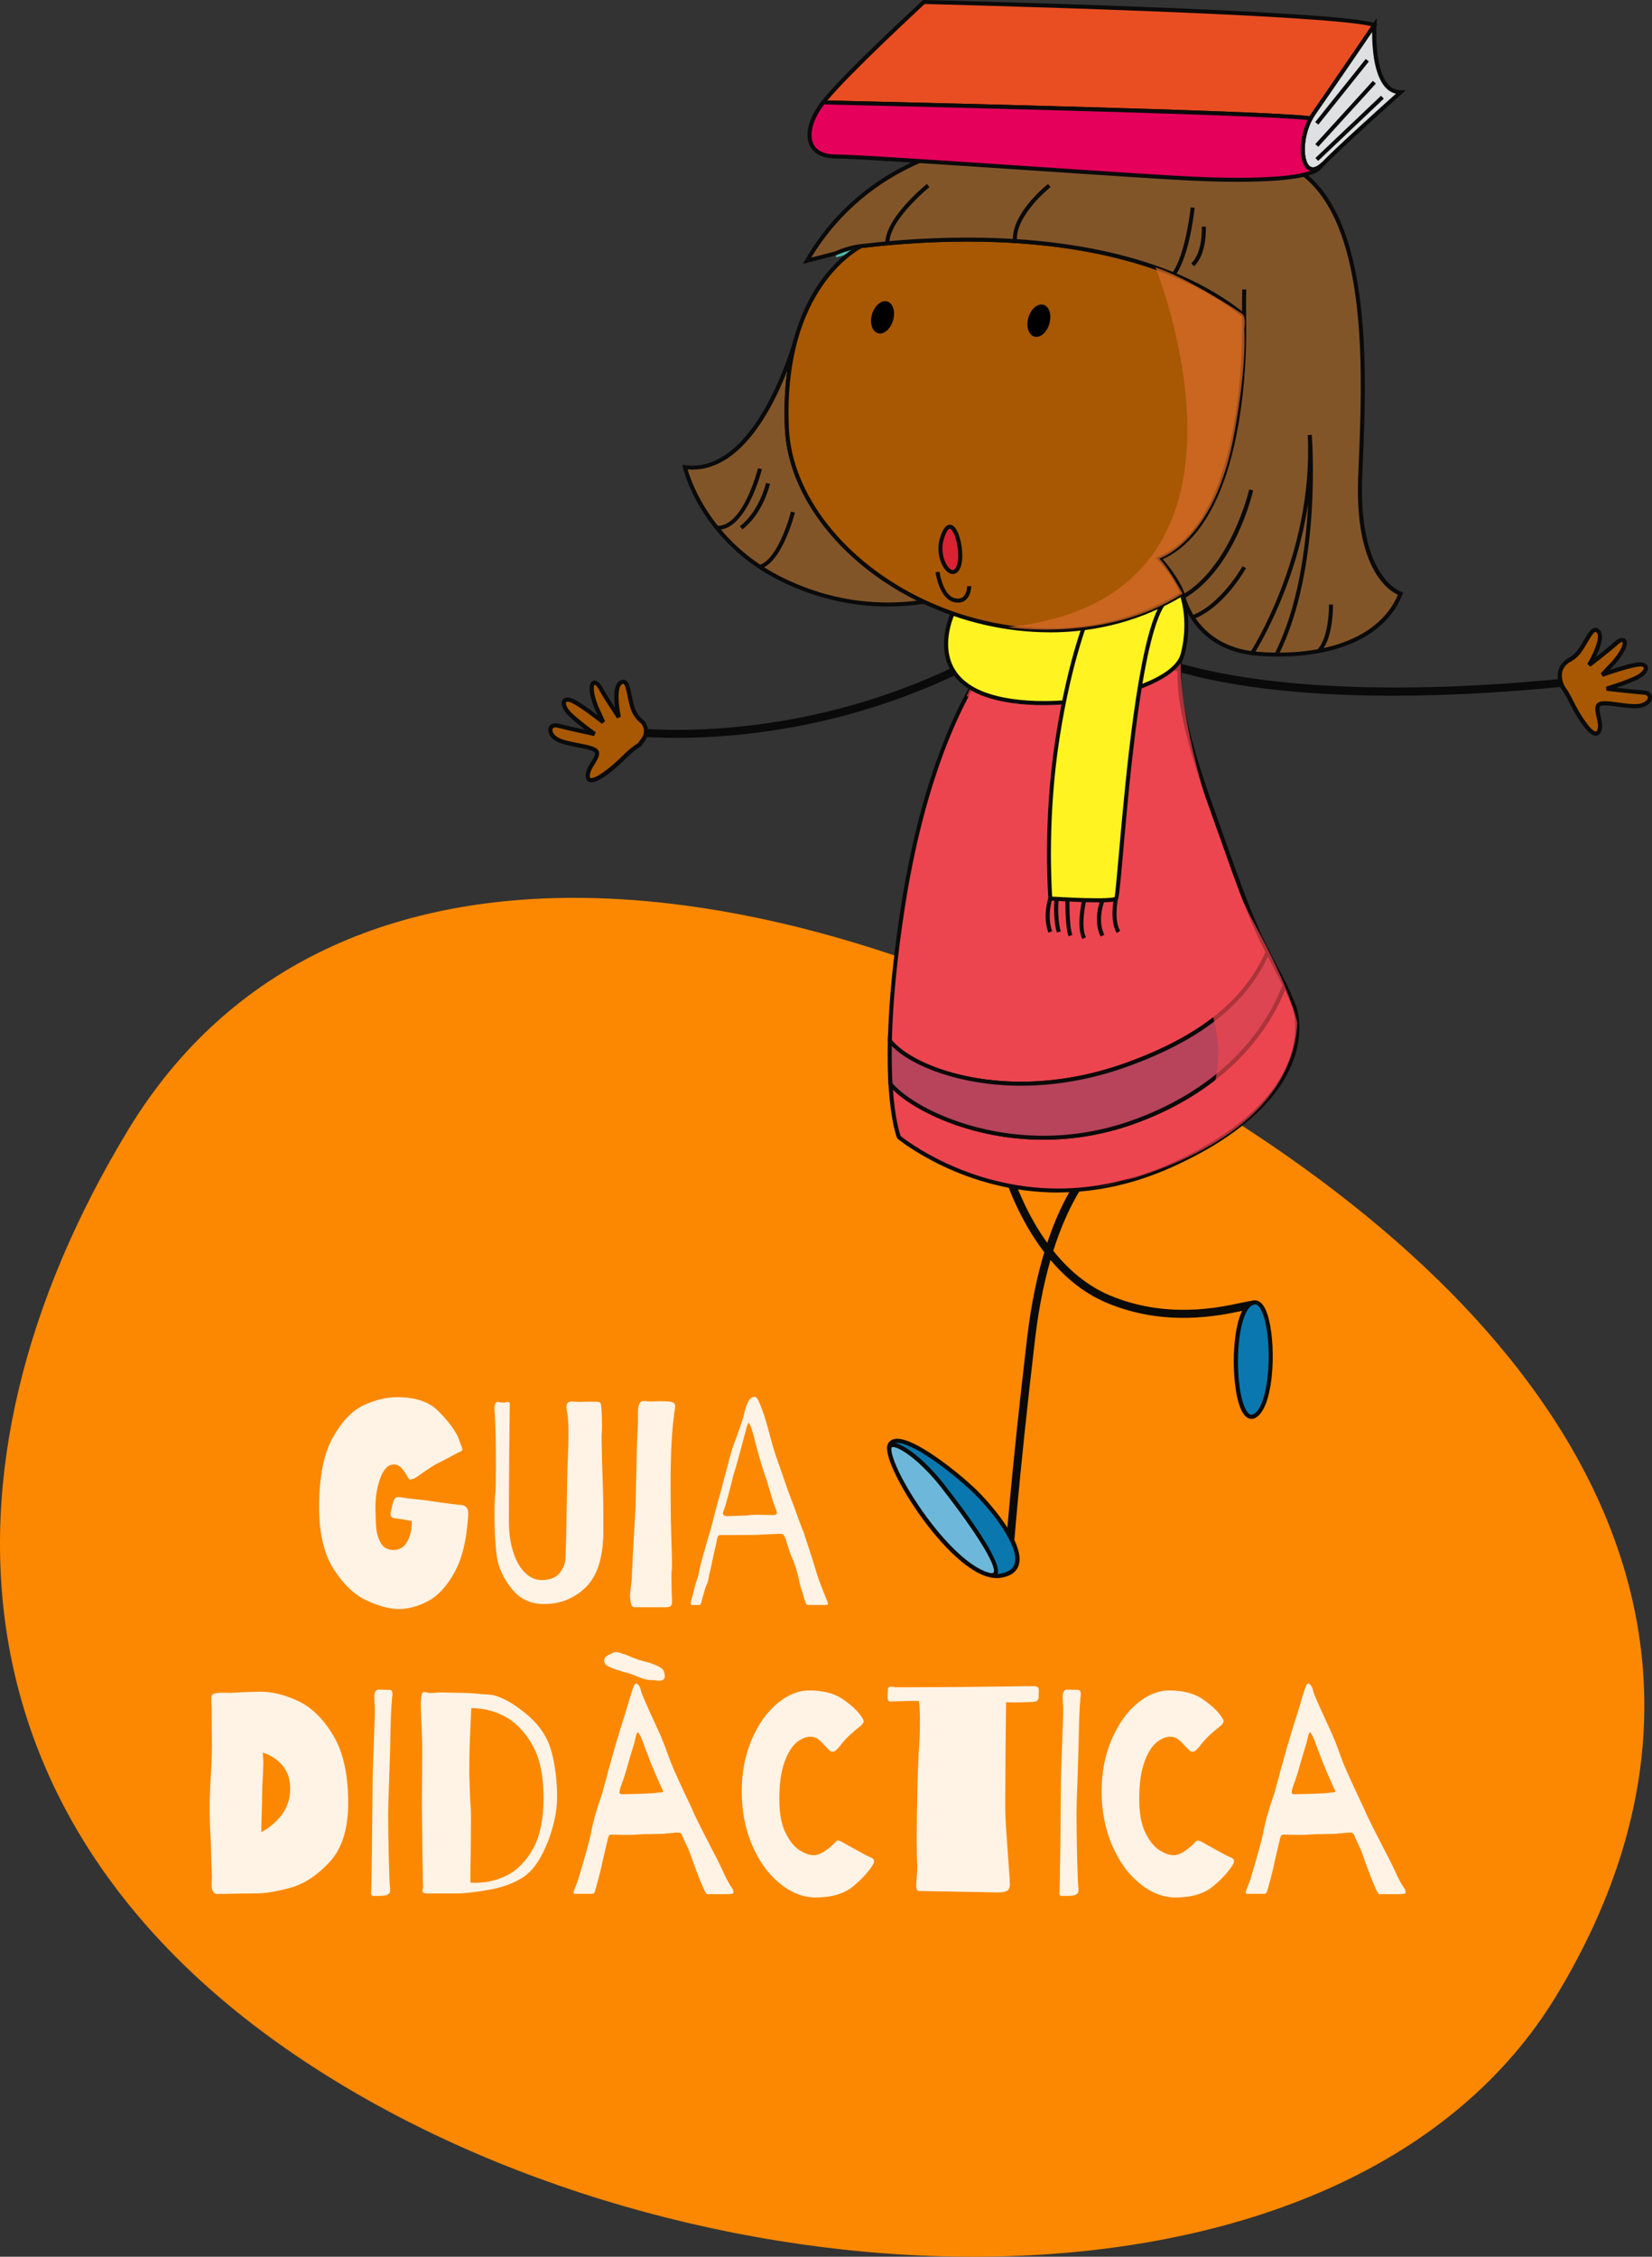 <?xml version="1.0" encoding="UTF-8"?>
<svg xmlns="http://www.w3.org/2000/svg" viewBox="0 0 403.84 551.42">
  <rect x="0" y="0" width="403.84" height="551.42" fill="#333333" stroke="none"/>
  <defs>
    <style>
      .cls-1 {
        fill: #894ba0;
      }

      .cls-2 {
        fill: #4fbdac;
      }

      .cls-3 {
        fill: #6db8da;
      }

      .cls-4 {
        opacity: .74;
      }

      .cls-4, .cls-5 {
        mix-blend-mode: multiply;
      }

      .cls-5 {
        opacity: .71;
      }

      .cls-6 {
        fill: #fff322;
      }

      .cls-7 {
        isolation: isolate;
      }

      .cls-8 {
        fill: #a85802;
      }

      .cls-9 {
        fill: #fb8800;
        fill-rule: evenodd;
      }

      .cls-10 {
        fill: #e5005b;
      }

      .cls-11 {
        fill: #0a78ae;
      }

      .cls-12 {
        fill: #d92332;
      }

      .cls-13 {
        fill: #80115f;
      }

      .cls-14 {
        fill: #b7445b;
      }

      .cls-15 {
        fill: #825529;
      }

      .cls-16 {
        fill: #0a0a0a;
      }

      .cls-17 {
        fill: #dee0e1;
      }

      .cls-18 {
        fill: #d76b2a;
      }

      .cls-19 {
        fill: #e94e23;
      }

      .cls-20 {
        fill: #fff3e5;
      }

      .cls-21 {
        fill: #ed454f;
      }
    </style>
  </defs>
  <g class="cls-7">
    <g id="Capa_2" data-name="Capa 2">
      <g id="Capa_1-2" data-name="Capa 1">
        <path class="cls-9" d="M31.22,276.26c50.07-82.78,165.4-66.15,261.86-7.81,96.46,58.34,137.51,136.29,87.45,219.07-50.07,82.78-201.18,79.84-297.64,21.5C-13.56,450.68-18.85,359.04,31.22,276.26Z"/>
        <g>
          <path class="cls-20" d="M89.69,391.1c-2.99-1.36-5.68-3.91-8.08-7.63-2.4-3.72-3.6-8.78-3.6-15.18,0-7.44,1.13-13.15,3.39-17.12,2.26-3.98,4.8-6.6,7.63-7.87,2.82-1.27,5.51-1.91,8.05-1.91,4.42,0,7.76,1.11,9.99,3.32,2.24,2.21,3.85,4.31,4.84,6.28.19.47.38.97.56,1.48.19.52.35.97.49,1.34.05.1.07.21.07.35s-.06.26-.18.35c-.12.09-.27.18-.46.25-.19.07-.4.18-.64.32l-1.62.85c-1.65.89-2.8,1.48-3.46,1.77-1.04.61-1.88,1.15-2.54,1.62l-1.34.92c-.28.24-.73.54-1.34.92-.19.14-.38.21-.56.21-.28.1-.47.14-.56.14-.24,0-.44-.16-.6-.49-.17-.33-.32-.59-.46-.78-.1-.14-.28-.42-.56-.85-.28-.42-.62-.79-1.02-1.09-.4-.31-.86-.46-1.38-.46-1.41,0-2.52,1.09-3.32,3.28-.8,2.19-1.2,4.48-1.2,6.88,0,2.21.06,3.99.18,5.33.12,1.34.49,2.58,1.13,3.71.64,1.13,1.68,1.69,3.14,1.69,1.88,0,3.2-1.18,3.95-3.53.33-.99.49-2.16.49-3.53l-1.41-.28c-1.13-.19-1.95-.31-2.47-.35-.89-.09-1.34-.42-1.34-.99,0-.33.19-1.25.56-2.75.24-.75.47-1.2.71-1.34.23-.14.59-.19,1.06-.14.23.05.79.13,1.66.25.87.12,2.25.27,4.13.46l3.88.56c2.64.38,4.4.59,5.3.64.8.05,1.34.47,1.62,1.27.09.47.12.87.07,1.2-.33,5.84-1.42,10.46-3.28,13.88-1.86,3.41-4.01,5.78-6.46,7.1-2.45,1.32-4.87,1.98-7.27,1.98-2.17,0-4.74-.68-7.73-2.05Z"/>
          <path class="cls-20" d="M147.14,356.21c.23,5.74.35,10.48.35,14.19v4.31c-.1,6.07-1.54,10.46-4.34,13.17-2.8,2.71-6.18,4.06-10.13,4.06-3.01,0-5.44-1-7.27-3-1.84-2-3.13-4.22-3.88-6.67-.33-1.08-.58-2.77-.74-5.05-.17-2.28-.25-4.63-.25-7.03,0-2.68.07-4.47.21-5.37.09-.66.14-2.85.14-6.57,0-5.93-.1-10.21-.28-12.85-.05-.28-.07-.66-.07-1.13,0-1.46.45-2,1.34-1.62l.78.07c.19,0,.39-.02.6-.07.21-.05.44-.07.67-.07.19,0,.31.14.35.42-.05,2.97-.09,7.21-.14,12.75-.05,5.53-.07,10.89-.07,16.06,0,2.73.34,5.18,1.02,7.34.68,2.17,1.64,3.86,2.86,5.08,1.22,1.22,2.59,1.84,4.1,1.84,2.07,0,3.57-.6,4.48-1.8.92-1.2,1.38-2.46,1.38-3.78l.14-4.31c.14-7.06.21-10.97.21-11.72,0-1.08.05-3.22.14-6.43.14-2.68.21-5.32.21-7.91,0-2.31-.09-3.93-.28-4.87-.14-.56-.21-1.01-.21-1.34,0-.66.15-1.07.46-1.24.31-.16.61-.23.92-.21.31.02.51.04.6.04.47.05,1,.06,1.59.04.59-.02,1.12-.04,1.59-.04h1.84c.75,0,1.19.11,1.31.32.12.21.2.67.25,1.38.09,1.04.14,2.31.14,3.81,0,1.04-.02,1.79-.07,2.26-.05.47-.02,2.45.07,5.93Z"/>
          <path class="cls-20" d="M154.41,392.26c-.19-.35-.31-.93-.35-1.73-.09-.33-.05-1.2.14-2.61.19-1.32.28-2.45.28-3.39,0-.33.16-3.51.49-9.53.28-4.42.42-6.85.42-7.27l.14-6.92.14-6.43.14-3.81.14-2.54v-2.97c0-1.84.47-2.75,1.41-2.75.24,0,.42.02.56.07.61.05,1.21.06,1.8.04.59-.02,1.09-.04,1.52-.04,1.04,0,1.79.02,2.26.07.56.05.96.17,1.2.35.24.19.35.45.35.78,0,.24-.02.49-.07.78-.05.28-.09.54-.14.78-.52,4-.8,8.12-.85,12.36-.05,1.23-.07,3.11-.07,5.65l.07,8.54c.05.71.07,1.44.07,2.19l.07,2.82c.09,2.45.14,4.26.14,5.44,0,.9-.02,1.44-.07,1.62-.05.19-.07.73-.07,1.62l.07,3.88c.05.56.07,1.27.07,2.12.05.61-.13,1-.53,1.17-.4.16-.93.22-1.59.18h-6.43c-.71.05-1.15-.11-1.34-.46Z"/>
          <path class="cls-20" d="M168.96,391.24c0-.14.02-.26.07-.35,0-.09.02-.21.07-.35.05-.14.12-.35.21-.64l.64-2.61c.09-.28.26-.78.49-1.48.23-.71.4-1.37.49-1.98.23-1.13.68-2.85,1.34-5.15l.56-1.98c.89-2.92,1.46-4.97,1.69-6.14l.99-3.74c.47-1.55.75-2.54.85-2.97.33-1.41.8-3.18,1.41-5.3l.49-1.98.42-1.48c.47-1.6.87-2.75,1.2-3.46.09-.28.44-1.26,1.02-2.93.59-1.67.98-3,1.17-3.99.33-1.13.67-1.98,1.02-2.54s.84-.85,1.45-.85c.23,0,.47.21.71.64.23.42.47.94.71,1.55.24.61.4,1.06.49,1.34.38.9,1.03,3.13,1.98,6.71l.56,1.98c.05.38.82,2.68,2.33,6.92l1.34,3.88,1.27,3.32c1.32,3.72,2.16,5.98,2.54,6.78,1.65,4.99,2.61,8,2.9,9.04.33,1.22.86,2.75,1.59,4.59.73,1.84,1.14,2.87,1.24,3.11.14.33.21.56.21.71,0,.19-.26.28-.78.28h-3.95c-.19,0-.34-.04-.46-.11-.12-.07-.22-.25-.32-.53-.19-.52-.45-1.36-.78-2.54-.42-1.18-.71-2.24-.85-3.18-.14-.71-.37-1.55-.67-2.54-.31-.99-.58-1.74-.81-2.26-.42-.89-.8-1.91-1.13-3.04l-.64-2.05c-.24-.52-.41-.83-.53-.95-.12-.12-.32-.18-.6-.18-.99,0-1.72.02-2.19.07l-3.04.14c-.38.05-2.12.07-5.23.07h-4.45c-.28,0-.49.26-.64.78l-.14.71-.28,1.34c-.09.28-.4,1.65-.92,4.1-.14.8-.38,1.84-.71,3.11-.09.94-.31,1.72-.64,2.33-.09.14-.21.47-.35.99-.14.52-.26.94-.35,1.27-.14.38-.31.99-.49,1.84-.05.05-.09.15-.14.32-.05.17-.12.26-.21.28-.1.02-.24.04-.42.04h-1.41c-.42,0-.54-.31-.35-.92ZM182.79,370.26c.56-.09,1.37-.14,2.4-.14l3.81.07c.61,0,.92-.16.92-.49,0-.23-.17-.75-.49-1.55-.28-.71-.71-2.02-1.27-3.95-.42-1.55-.85-2.9-1.27-4.02-.47-1.41-.98-3.08-1.52-5.01-.54-1.93-.86-3.18-.95-3.74-.71-2.49-1.18-3.74-1.41-3.74-.14,0-.38.64-.71,1.91l-.42,1.55c-.33,1.27-.75,2.86-1.27,4.77-.52,1.91-.99,3.52-1.41,4.84-.28,1.22-.67,2.77-1.17,4.62-.49,1.86-.88,3.14-1.17,3.85-.1.28-.14.45-.14.49,0,.33.15.54.46.64.31.09.61.13.92.11.31-.02.51-.04.6-.04l4.1-.14Z"/>
          <path class="cls-20" d="M51.74,460.37l.07-1.84-.14-3.53-.07-3.18-.07-2.12c-.19-2.45-.28-5.23-.28-8.33,0-1.84.09-4.26.28-7.27.19-3.01.28-5.48.28-7.41l-.07-9.46c-.05-.75-.07-1.6-.07-2.54,0-.52.34-.83,1.02-.95.68-.12,1.4-.16,2.15-.14.75.02,1.27.04,1.55.04l2.54-.14c1.98-.09,3.58-.14,4.8-.14,2.87,0,5.93.77,9.18,2.29,3.25,1.53,6.1,4.32,8.54,8.37,2.45,4.05,3.67,9.56,3.67,16.52,0,6.36-1.52,11.17-4.55,14.44-3.04,3.27-6.23,5.37-9.57,6.28-3.34.92-6.12,1.38-8.33,1.38l-5.79.07c-1.04.05-2.31.07-3.81.07-.89,0-1.34-.8-1.34-2.4ZM67.41,445.11c2.35-2.26,3.53-4.94,3.53-8.05s-1.13-5.34-3.39-7.13c-.99-.75-2.1-1.32-3.32-1.7.09,1.04.14,1.84.14,2.4,0,.89-.05,2.19-.14,3.88-.1,1.6-.14,2.78-.14,3.53,0,1.22-.05,3.2-.14,5.93-.05.8-.07,2.02-.07,3.67,1.27-.61,2.45-1.46,3.53-2.54Z"/>
          <path class="cls-20" d="M91.6,463.26c-.4,0-.65-.05-.74-.14-.09-.1-.14-.28-.14-.57l.07-2.26.14-9.25.14-14.83c0-1.41.09-4.61.28-9.6.05-1.18.12-3.09.21-5.75.09-2.66.09-4.22,0-4.7l-.07-1.48c0-1.22.38-1.84,1.13-1.84l2.61.07c.47,0,.71.33.71.99,0,.24-.02.51-.07.81-.05.31-.07.6-.07.88-.14,1.04-.26,3.7-.35,7.98,0,1.32-.09,4.66-.28,10.03-.19,5.18-.28,8.33-.28,9.46,0,2.73.05,6.18.14,10.34.09,4.17.19,6.65.28,7.45.05.28.07.61.07.99,0,.33-.06.56-.18.71-.12.14-.29.28-.53.42-.28.19-1.01.28-2.19.28h-.88Z"/>
          <path class="cls-20" d="M103.36,462.34c-.14-.23-.14-.49,0-.78.05-.14.07-.33.07-.57,0-.19-.01-.43-.04-.74-.02-.31-.04-.74-.04-1.31,0-1.55-.02-3.08-.07-4.59l-.14-12.78.07-14.19c0-1.22-.02-2.41-.07-3.57-.05-1.15-.09-2.15-.14-3l-.14-4.45c.05-1.08.12-1.84.21-2.26.09-.42.28-.64.56-.64h.21c.19,0,.4.04.64.11.23.07.45.11.64.11.38,0,.83-.02,1.38-.07.54-.05,1.09-.07,1.66-.07l2.75.07c2.64,0,5.01.12,7.13.35.19,0,.81.05,1.87.14,1.06.1,2.42.59,4.1,1.48,1.67.9,3.45,2.17,5.33,3.81,2.78,2.45,4.61,5.36,5.51,8.72.89,3.37,1.34,7.07,1.34,11.12,0,2.12-.35,4.5-1.06,7.13-.71,2.64-1.68,5.08-2.93,7.34-1.25,2.26-2.7,3.93-4.34,5.01-2.26,1.46-5.06,2.48-8.4,3.07-3.34.59-5.98.88-7.91.88h-7.2c-.52,0-.85-.12-.99-.35ZM123.9,458.25c2.59-1.32,4.73-3.51,6.43-6.57,1.69-3.06,2.54-7.2,2.54-12.43s-.84-9.33-2.51-12.46c-1.67-3.13-3.78-5.47-6.32-7.03-2.59-1.55-5.53-2.35-8.83-2.4l-.28,6.43c-.14,2.31-.21,5.48-.21,9.53,0,.38.07,2.47.21,6.28.14,1.6.21,3.11.21,4.52l-.07,9.11c-.05,1.41-.07,3.67-.07,6.78,3.25.19,6.21-.4,8.9-1.77Z"/>
          <path class="cls-20" d="M172.42,462.34c-.19-.33-.35-.66-.49-.99-.14-.33-.26-.61-.35-.85-.24-.47-.67-1.55-1.31-3.25-.64-1.69-1.12-3.04-1.45-4.03-.14-.47-.42-1.17-.85-2.08s-.73-1.56-.92-1.94c-.19-.57-.37-.94-.53-1.13-.17-.19-.41-.28-.74-.28s-.74.02-1.24.07c-.49.05-1.02.09-1.59.14-.38.09-1.55.14-3.53.14-1.37,0-2.71.05-4.03.14-.42.05-1.18.07-2.26.07l-3.74-.07c-.24,0-.41.09-.53.28-.12.19-.2.41-.25.67-.05.26-.09.46-.14.6l-.42,1.76c-.14.66-.32,1.42-.53,2.29-.21.87-.39,1.68-.53,2.44l-.78,3.04-.56,2.05c-.14.57-.27.93-.39,1.09-.12.17-.29.25-.53.25h-4.17c-.24,0-.35-.09-.35-.28,0-.09.09-.42.28-.99.38-.89.71-1.79.99-2.68,1.74-5.84,2.78-9.65,3.11-11.44.42-2.35,1.29-5.39,2.61-9.11.42-1.6.82-3.06,1.2-4.38.14-.66.35-1.46.64-2.4.89-3.29,1.79-6.38,2.68-9.25l1.77-5.65c.38-1.46.85-2.97,1.41-4.52.28-.71.61-.87.99-.49.28.19.49.52.64.99.14.47.24.8.28.99.14.56,1.39,3.39,3.74,8.47.94,1.93,1.95,4.45,3.04,7.56.47,1.37,1.77,4.31,3.88,8.83,1.08,2.21,1.79,3.74,2.12,4.59.75,1.65,2.78,5.65,6.07,12l.85,1.77c1.08,2.4,1.91,3.93,2.47,4.59.24.47.35.78.35.92,0,.38-.42.56-1.27.56h-5.08c-.19,0-.38-.16-.56-.49ZM157.37,410.23l-1.55-.56c-1.08-.47-2.01-.8-2.79-.99-.78-.19-1.31-.35-1.59-.49-.61-.14-1.32-.39-2.12-.74-.8-.35-1.27-.65-1.41-.88-.14-.28-.21-.54-.21-.78,0-.38.11-.67.32-.88s.55-.43,1.02-.67c.66-.38,1.18-.56,1.55-.56.33,0,.72.08,1.17.25.45.17.79.27,1.02.32,1.32.56,2.37.98,3.14,1.24.78.26,1.75.53,2.93.81.19.09.58.25,1.17.46.59.21,1.11.47,1.55.78.45.31.72.67.81,1.09.09.47.14.78.14.92,0,.75-.45,1.13-1.34,1.13-.24,0-.68-.05-1.34-.14-.52.05-1.34-.05-2.47-.28ZM156.63,438.3c2.05-.07,3.33-.15,3.85-.25.33-.05.61-.07.85-.07s.42-.02.56-.07.21-.12.21-.21-.07-.28-.21-.57c-.24-.42-.78-1.61-1.62-3.57-.85-1.95-1.44-3.42-1.77-4.41-.47-1.13-.84-2.07-1.09-2.82-.26-.75-.46-1.27-.6-1.55-.1-.23-.2-.47-.32-.71-.12-.23-.22-.42-.32-.56-.09-.14-.19-.21-.28-.21-.14,0-.29.35-.46,1.06-.17.71-.29,1.25-.39,1.62-.85,2.73-1.46,4.8-1.84,6.21-.19.71-.46,1.57-.81,2.58-.35,1.01-.6,1.71-.74,2.08-.14.47-.21.85-.21,1.13s.21.42.64.42c.99,0,2.51-.04,4.55-.11Z"/>
          <path class="cls-20" d="M190.6,460.19c-2.8-2.28-5.05-5.4-6.74-9.36s-2.54-8.31-2.54-13.06.81-8.94,2.44-12.71c1.62-3.77,3.71-6.71,6.25-8.83,2.54-2.12,5.15-3.18,7.84-3.18,3.34,0,6.04.7,8.09,2.08,2.05,1.39,3.52,2.72,4.41,3.99.19.28.36.54.53.78.16.24.25.47.25.71,0,.28-.26.66-.78,1.13-2.17,1.69-3.72,3.18-4.66,4.45-.47.61-.87,1.07-1.2,1.38-.33.31-.66.46-.99.46s-.71-.23-1.13-.71c-.99-1.08-1.75-1.85-2.29-2.29-.54-.45-1.19-.67-1.94-.67-1.18,0-2.34.5-3.5,1.48-1.15.99-2.13,2.62-2.93,4.91-.8,2.28-1.2,5.21-1.2,8.79s.51,6.25,1.52,8.3c1.01,2.05,2.17,3.47,3.46,4.27,1.29.8,2.41,1.2,3.35,1.2.85,0,1.72-.29,2.61-.88.89-.59,1.67-1.21,2.33-1.87.09-.09.25-.26.46-.49s.41-.35.6-.35c.23,0,.52.09.85.28l6,3.32c.19.09.48.22.88.39.4.17.68.32.85.46.16.14.25.33.25.57s-.07.49-.21.78c-1.04,1.74-2.66,3.53-4.87,5.37-2.21,1.84-5.27,2.75-9.18,2.75-3.06,0-5.99-1.14-8.79-3.42Z"/>
          <path class="cls-20" d="M229.05,462.13l-4.38-.07c-.47,0-.71-.47-.71-1.41,0-.33.05-.96.14-1.91.09-1.22.14-2.16.14-2.82-.09-1.22-.14-3.37-.14-6.43,0-4.1.06-8.47.18-13.13.12-4.66.27-8.17.46-10.52.09-1.22.14-2.87.14-4.94,0-2.31-.07-4.05-.21-5.23l-1.27-.07-5.86.14c-.38,0-.56-.38-.56-1.13l.07-1.55c0-.38.06-.62.18-.74.12-.12.32-.18.6-.18.19,0,.42.02.71.07.28.05.61.07.99.07l15.04-.07,12.29-.14c1.93-.05,3.91-.07,5.93-.07.56.05.91.19,1.02.42.12.24.16.55.14.95-.02.4-.04.7-.04.88.05.61-.07,1.04-.35,1.27-.28.24-.73.35-1.34.35-.38,0-1.09.02-2.15.07-1.06.05-2.34.05-3.85,0h-.28l-.14,12.78-.07,12.43c0,1.88.11,4.27.32,7.17s.34,4.72.39,5.47c.28,3.77.42,5.88.42,6.36.05.94-.17,1.55-.64,1.84-.47.28-1.3.42-2.47.42l-3.11-.07c-.24,0-4.1-.07-11.58-.21Z"/>
          <path class="cls-20" d="M259.87,463.26c-.4,0-.65-.05-.74-.14-.09-.1-.14-.28-.14-.57l.07-2.26.14-9.25.14-14.83c0-1.41.09-4.61.28-9.6.05-1.18.12-3.09.21-5.75.09-2.66.09-4.22,0-4.7l-.07-1.48c0-1.22.38-1.84,1.13-1.84l2.61.07c.47,0,.71.33.71.99,0,.24-.02.51-.07.81-.05.31-.07.6-.07.88-.14,1.04-.26,3.7-.35,7.98,0,1.32-.09,4.66-.28,10.03-.19,5.18-.28,8.33-.28,9.46,0,2.73.05,6.18.14,10.34.09,4.17.19,6.65.28,7.45.05.28.07.61.07.99,0,.33-.06.56-.18.71-.12.14-.29.28-.53.42-.28.19-1.01.28-2.19.28h-.88Z"/>
          <path class="cls-20" d="M278.58,460.19c-2.8-2.28-5.05-5.4-6.74-9.36s-2.54-8.31-2.54-13.06.81-8.94,2.44-12.71c1.62-3.77,3.71-6.71,6.25-8.83,2.54-2.12,5.15-3.18,7.84-3.18,3.34,0,6.04.7,8.09,2.08,2.05,1.39,3.52,2.72,4.41,3.99.19.28.36.54.53.78.16.24.25.47.25.71,0,.28-.26.66-.78,1.13-2.17,1.69-3.72,3.18-4.66,4.45-.47.61-.87,1.07-1.2,1.38-.33.31-.66.46-.99.46s-.71-.23-1.13-.71c-.99-1.08-1.75-1.85-2.29-2.29-.54-.45-1.19-.67-1.94-.67-1.18,0-2.34.5-3.5,1.48-1.15.99-2.13,2.62-2.93,4.91-.8,2.28-1.2,5.21-1.2,8.79s.51,6.25,1.52,8.3c1.01,2.05,2.17,3.47,3.46,4.27,1.29.8,2.41,1.2,3.35,1.2.85,0,1.72-.29,2.61-.88.89-.59,1.67-1.21,2.33-1.87.09-.09.25-.26.46-.49s.41-.35.6-.35c.23,0,.52.09.85.28l6,3.32c.19.09.48.22.88.39.4.17.68.32.85.46.16.14.25.33.25.57s-.07.49-.21.78c-1.04,1.74-2.66,3.53-4.87,5.37-2.21,1.84-5.27,2.75-9.18,2.75-3.06,0-5.99-1.14-8.79-3.42Z"/>
          <path class="cls-20" d="M336.73,462.34c-.19-.33-.35-.66-.49-.99-.14-.33-.26-.61-.35-.85-.24-.47-.67-1.55-1.31-3.25-.64-1.69-1.12-3.04-1.45-4.03-.14-.47-.42-1.17-.85-2.08s-.73-1.56-.92-1.94c-.19-.57-.37-.94-.53-1.13-.17-.19-.41-.28-.74-.28s-.74.02-1.24.07c-.49.05-1.02.09-1.59.14-.38.09-1.55.14-3.53.14-1.37,0-2.71.05-4.03.14-.42.05-1.18.07-2.26.07l-3.74-.07c-.24,0-.41.09-.53.28-.12.19-.2.41-.25.67-.05.26-.09.46-.14.6l-.42,1.76c-.14.66-.32,1.42-.53,2.29-.21.87-.39,1.68-.53,2.44l-.78,3.04-.56,2.05c-.14.57-.27.93-.39,1.09-.12.17-.29.25-.53.25h-4.17c-.24,0-.35-.09-.35-.28,0-.09.09-.42.28-.99.38-.89.71-1.79.99-2.68,1.74-5.84,2.78-9.65,3.11-11.44.42-2.35,1.29-5.39,2.61-9.11.42-1.6.82-3.06,1.2-4.38.14-.66.35-1.46.64-2.4.89-3.29,1.79-6.38,2.68-9.25l1.77-5.65c.38-1.46.85-2.97,1.41-4.52.28-.71.61-.87.99-.49.28.19.49.52.64.99.14.47.24.8.28.99.14.56,1.39,3.39,3.74,8.47.94,1.93,1.95,4.45,3.04,7.56.47,1.37,1.77,4.31,3.88,8.83,1.08,2.21,1.79,3.74,2.12,4.59.75,1.65,2.78,5.65,6.07,12l.85,1.77c1.08,2.4,1.91,3.93,2.47,4.59.24.47.35.78.35.92,0,.38-.42.56-1.27.56h-5.08c-.19,0-.38-.16-.56-.49ZM320.95,438.3c2.05-.07,3.33-.15,3.85-.25.33-.05.61-.07.85-.07s.42-.02.56-.07.21-.12.21-.21-.07-.28-.21-.57c-.24-.42-.78-1.61-1.62-3.57-.85-1.95-1.44-3.42-1.77-4.41-.47-1.13-.84-2.07-1.09-2.82-.26-.75-.46-1.27-.6-1.55-.1-.23-.2-.47-.32-.71-.12-.23-.22-.42-.32-.56-.09-.14-.19-.21-.28-.21-.14,0-.29.35-.46,1.06-.17.71-.29,1.25-.39,1.62-.85,2.73-1.46,4.8-1.84,6.21-.19.71-.46,1.57-.81,2.58-.35,1.01-.6,1.71-.74,2.08-.14.47-.21.85-.21,1.13s.21.42.64.42c.99,0,2.51-.04,4.55-.11Z"/>
        </g>
        <g>
          <path class="cls-16" d="M305.7,326.22s0-4.19,0-6.33c-.52.08-1.24.25-1.95.38-5.69,1.22-19.02,4.07-33.32-1.98-17.72-7.49-24.78-30.01-26.02-34.45l1.84-.74.06.22c1.2,4.28,8,26.02,24.89,33.16,13.74,5.81,26.62,3.05,32.12,1.87,2.48-.52,3.3-.7,3.92-.21l.38.29.05.59c0,1.46,0,7.18,0,7.18h-1.97Z"/>
          <path class="cls-16" d="M247.62,380.84l-1.97-.13c.02-.19,1.36-19.21,5.43-53.79,4.12-34.99,17.29-44.72,17.84-45.11l1.15,1.59c-.13.09-13.03,9.76-17.04,43.75-4.06,34.54-5.41,53.51-5.42,53.7h0Z"/>
          <g>
            <path class="cls-11" d="M306.68,318.22c4.91-.5,5.6,24.83,0,27.77-5.59,2.93-6.59-27.11,0-27.77Z"/>
            <path class="cls-16" d="M305.93,346.7c-3.42,0-4.14-8.83-4.27-11.52-.35-6.79.7-17.04,4.96-17.46h.01c1.65,0,2.78,1.58,3.55,4.67,1.86,7.44,1.1,21.76-3.28,24.05-.33.18-.66.26-.99.26h0ZM306.82,318.72c-3.07.31-4.51,8.75-4.13,16.41.35,6.92,1.9,10.55,3.25,10.55.15,0,.33-.05.51-.15,3.55-1.86,4.67-15.23,2.76-22.9-.62-2.44-1.51-3.91-2.38-3.91h0Z"/>
          </g>
          <g>
            <path class="cls-1" d="M242.23,384.93c-.63-.13-1.28-.33-1.94-.61.81.36,1.46.55,1.94.61Z"/>
            <g>
              <path class="cls-1" d="M240.29,384.32s-.06-.02-.09-.04c.03.01.06.03.09.04Z"/>
              <polygon class="cls-16" points="240.12 384.8 240 384.73 240 384.73 239.97 384.72 240.41 383.81 240.35 383.97 240.43 383.82 240.12 384.64 240.45 383.82 240.41 383.94 240.46 383.82 240.12 384.8 240.12 384.8"/>
            </g>
            <g>
              <path class="cls-3" d="M230.52,363.14c-6.19-7.92-13.01-11.99-13.16-9.23.03,5.42,12.9,26.01,22.84,30.37.03.01.06.03.09.04.66.28,1.31.49,1.94.61,5.01.51-6.04-14.53-11.71-21.79Z"/>
              <path class="cls-16" d="M242.47,385.45h0c-.09,0-.19,0-.29-.01-.73-.14-1.41-.36-2.1-.65-10.34-4.53-23.21-25.17-23.24-30.87.05-.87.58-1.38,1.44-1.38,2.26,0,7.6,3.85,12.63,10.3,5.43,6.95,14.33,19.02,12.92,21.87-.17.34-.54.76-1.37.76h0ZM218.29,353.55c-.31,0-.4.09-.41.38.02,5.34,12.82,25.61,22.53,29.87.7.3,1.32.5,1.92.61h.14c.36,0,.42-.12.45-.18.8-1.64-4.22-9.8-12.81-20.8-5.04-6.45-10.1-9.89-11.82-9.89h0Z"/>
            </g>
            <g>
              <path class="cls-11" d="M237.92,363.99c-5.85-5.52-18.48-15.09-20.43-10.92-.1.22-.13.51-.13.84.15-2.76,6.97,1.31,13.16,9.23,5.68,7.26,16.72,22.3,11.71,21.79.79.16,1.55.21,2.27.09,10.53-1.63-1.36-16.08-6.58-21.02Z"/>
              <path class="cls-16" d="M243.68,385.6c-.49,0-1.01-.07-1.55-.17l.16-1.01c.51-.02.6-.11.63-.17.81-1.64-4.22-9.8-12.81-20.8-5.04-6.45-10.1-9.89-11.82-9.89-.31,0-.4.09-.41.38l-1.03-.02c0-.46.05-.78.17-1.05.28-.6.91-1.32,2.32-1.32,4.63,0,14.76,8.15,18.94,12.09,3.33,3.15,12.45,13.35,10.75,18.79-.54,1.7-2.02,2.74-4.44,3.11-.28.05-.59.07-.89.07h0ZM218.87,352.6c2.51.55,7.41,4.29,12.04,10.23,5.35,6.84,14.07,18.67,12.98,21.74.18,0,.35-.03.52-.05,2.01-.32,3.2-1.11,3.61-2.41,1.3-4.13-5.47-13.03-10.47-17.73-5.04-4.77-14.32-11.81-18.22-11.81-.18,0-.33.01-.46.03h0Z"/>
            </g>
          </g>
          <g>
            <g>
              <path class="cls-21" d="M314.07,240.73c-5.02,12.93-16.39,26.07-37.08,33.46-27.91,9.97-53.13-1.93-59.31-9.3.54,9.37,2.06,12.97,2.06,12.97,0,0,28.62,24.02,66.62,6.86,38-17.14,30.11-38.47,30.11-38.47-.69-1.88-1.52-3.71-2.4-5.52Z"/>
              <path class="cls-16" d="M258.66,291.39h0c-23.29,0-39.09-13.02-39.24-13.15l-.13-.19c-.07-.14-1.55-3.8-2.1-13.15l-.09-1.48.96,1.14c4.5,5.37,18.95,12.94,37.01,12.94h0c7.4,0,14.72-1.28,21.75-3.79,17.9-6.39,30.97-18.18,36.78-33.17l.41-1.06.5,1.02c1.03,2.11,1.8,3.88,2.42,5.56h0s1.97,5.38-.67,12.8c-2.49,7.01-9.66,17.26-29.69,26.29-9.15,4.12-18.53,6.22-27.91,6.22h0ZM220.15,277.57c1.34,1.07,16.53,12.84,38.51,12.84h0c9.24,0,18.48-2.07,27.5-6.13,37.11-16.75,29.93-37.64,29.85-37.86-.51-1.38-1.12-2.82-1.9-4.47-6.11,14.77-19.19,26.36-36.95,32.69-7.13,2.55-14.56,3.84-22.08,3.84h0c-17.25,0-31.32-6.85-36.8-12.25.53,7.32,1.66,10.7,1.89,11.33h0Z"/>
            </g>
            <g>
              <path class="cls-21" d="M275.26,260.22c19.8-7.07,29.96-16.79,34.62-27.59-.89-1.73-1.74-3.45-2.52-5.21-3-6.82-5.49-13.82-7.96-20.84-3.74-10.64-7.91-21.25-10.08-32.35-1.11-5.65-1.47-11.49-.26-17.16,2.8-13.07-47.87,5.15-47.87,5.15,0,0-13.81,16.48-20.49,59.33-2.14,13.81-3.01,24.56-3.19,32.8,5.92,7.36,29.6,15.93,57.73,5.88Z"/>
              <path class="cls-16" d="M249.59,265.29h0c-15.68,0-28.2-5.37-32.44-10.65l-.11-.14v-.17c.22-9.53,1.3-20.6,3.21-32.88,6.61-42.49,20.45-59.39,20.59-59.56l.21-.15c.27-.1,27.68-9.9,40.99-9.9,3.53,0,5.79.67,6.9,2.03.69.86.91,1.97.63,3.28-1.07,5.03-.99,10.58.26,16.97,1.8,9.25,5.06,18.3,8.19,27.05.63,1.75,1.26,3.49,1.87,5.23,2.63,7.47,5.05,14.2,7.94,20.8.84,1.9,1.78,3.76,2.51,5.18l.12.2-.11.21c-5.28,12.26-16.69,21.37-34.91,27.88-8.55,3.05-17.25,4.61-25.84,4.61h0ZM218.03,254.17c4.2,5.06,16.32,10.14,31.55,10.14h0c8.48,0,17.06-1.53,25.51-4.55,17.83-6.36,29.04-15.24,34.25-27.12-.72-1.4-1.63-3.19-2.43-5.04-2.91-6.62-5.33-13.36-7.96-20.87-.62-1.74-1.25-3.48-1.87-5.22-3.15-8.78-6.4-17.88-8.23-27.2-1.27-6.52-1.35-12.2-.25-17.35.21-1.04.08-1.85-.43-2.47-.9-1.1-2.97-1.66-6.14-1.66-12.68,0-38.46,9.05-40.53,9.79-1.15,1.46-14,18.5-20.29,58.99-1.89,12.15-2.96,23.11-3.18,32.56h0Z"/>
            </g>
            <g>
              <path class="cls-14" d="M276.99,274.19c20.69-7.39,32.06-20.53,37.08-33.46-1.33-2.74-2.79-5.41-4.18-8.1-4.66,10.81-14.82,20.53-34.62,27.59-28.13,10.04-51.82,1.48-57.73-5.88-.09,4.12-.02,7.62.15,10.55,6.18,7.37,31.4,19.27,59.31,9.3Z"/>
              <path class="cls-16" d="M255.07,278.49h0c-18.39,0-33.15-7.77-37.78-13.28l-.11-.3c-.18-3.19-.24-6.76-.15-10.58l.03-1.36.84,1.05c4.11,5.11,16.31,10.28,31.68,10.28,8.48,0,17.06-1.53,25.51-4.55,17.94-6.41,29.17-15.34,34.34-27.33l.42-.96.47.94c.46.89.92,1.77,1.39,2.65.96,1.82,1.9,3.63,2.8,5.47l.09.19-.07.2c-5.92,15.27-19.19,27.25-37.37,33.74-7.13,2.55-14.56,3.84-22.08,3.84h0ZM218.17,264.7c4.61,5.36,18.98,12.81,36.91,12.81,7.4,0,14.72-1.27,21.75-3.79,17.83-6.37,30.85-18.07,36.69-32.98-.86-1.77-1.78-3.51-2.69-5.25-.3-.58-.62-1.16-.91-1.75-5.45,11.78-16.75,20.6-34.49,26.94-8.55,3.05-17.25,4.61-25.84,4.61-14.74,0-26.68-4.73-31.58-9.7-.05,3.27,0,6.32.16,9.1h0Z"/>
            </g>
          </g>
          <path class="cls-16" d="M165.56,180.3c-8.05,0-12.87-.69-13-.72l.3-1.94c.39.06,39.95,5.73,83.62-16.31l.37-.1,41.13-3.17.28.17c.25.16,26.46,15.53,105.98,7.39l.2,1.95c-76.8,7.86-103.78-5.72-106.93-7.51l-40.3,3.11c-29.02,14.59-56.25,17.12-71.64,17.12h0Z"/>
          <g>
            <path class="cls-8" d="M401.84,169.21c-2.57-.17-9.11-.93-9.11-.93,0,0,4-1.16,7.03-2.54,3.04-1.38,3.41-3.51,1.06-3.41-2.33.1-9.15,2.54-9.15,2.54l2.85-3.03c4.1-4.79,2.79-6.72.53-4.68-2.26,2.05-6.61,5.33-6.61,5.33,0,0,3.84-6.29,2.32-8.14-1.52-1.85-2.8,2.52-4.95,5.15-.8.95-1.66,1.55-2.47,1.92-1.12.76-2.94,2.61-1.54,5.96.05.13.05.23.08.34.68.91,1.39,2.03,2.08,3.42,2.48,5.05,5.73,9.53,6.84,7.71,1.1-1.82-.8-4.87-.17-6.36.62-1.5,5.26.05,9.13.07,3.87,0,4.66-3.17,2.09-3.35Z"/>
            <path class="cls-16" d="M390.12,179.79c-2.39,0-5.94-7-6.64-8.41-.6-1.21-1.26-2.31-2.03-3.35l-.07-.1-.04-.25c-1.61-3.88.65-5.96,1.7-6.68.94-.45,1.71-1.04,2.35-1.83.68-.82,1.29-1.87,1.82-2.79.98-1.66,1.74-2.98,2.79-2.98.41,0,.79.21,1.15.63,1.13,1.39-.02,4.42-1.09,6.56,1.44-1.12,3.38-2.66,4.63-3.8,1.25-1.13,2.46-1.19,2.87-.32.5,1.08-.47,3.16-2.65,5.71l-1.45,1.54c2.22-.74,5.74-1.84,7.34-1.9h0c1.62,0,1.95.77,2.03,1.11.24,1.07-.91,2.4-2.86,3.28-1.58.71-3.38,1.36-4.79,1.83,2.14.24,5.16.56,6.7.66,1.39.1,1.99.97,1.96,1.77-.05,1.26-1.49,2.59-4.08,2.59h0c-1.47,0-3.03-.22-4.4-.41-2.14-.3-4.08-.44-4.26.02-.23.51,0,1.45.19,2.35.31,1.36.66,2.89-.06,4.08-.26.43-.66.67-1.11.67h0ZM390.01,154.43c-.45,0-1.28,1.43-1.89,2.46-.55.95-1.19,2.03-1.91,2.93-.75.9-1.64,1.6-2.65,2.07-1.2.83-2.47,2.47-1.28,5.31.05.12.08.22.09.31.74,1,1.42,2.15,2.05,3.42,2.41,4.9,4.8,7.83,5.71,7.83.04,0,.12,0,.22-.17.51-.83.23-2.1-.06-3.32-.25-1.11-.49-2.16-.14-2.98.36-.86,1.42-.96,2.19-.96.88,0,2,.15,3.17.32,1.35.19,2.87.4,4.25.4h0c2.05,0,3.04-.96,3.07-1.6.02-.41-.37-.67-1.01-.72-2.55-.18-9.08-.94-9.14-.94l-.09-1.01s4.01-1.16,6.97-2.51c1.7-.77,2.36-1.73,2.27-2.12-.04-.2-.37-.31-.84-.31-2.35.09-9.08,2.49-9.14,2.52l-.55-.83,2.86-3.03c2.64-3.09,2.59-4.5,2.48-4.63h0c-.26,0-.67.18-1.22.68-2.25,2.03-6.61,5.33-6.65,5.36l-.76-.68c1.52-2.48,3.26-6.47,2.37-7.56-.13-.16-.26-.25-.34-.25h0Z"/>
          </g>
          <g>
            <path class="cls-8" d="M157.06,176.4c-.81-.61-1.74-1.58-2.32-3.14-1.17-3.17-.96-7.72-3.01-6.46-2.04,1.25-.45,8.45-.45,8.45,0,0-3.05-4.51-4.52-7.18-1.47-2.66-3.34-1.25-1.02,4.6l1.71,3.79s-5.67-4.52-7.84-5.35c-2.17-.83-2.53,1.29-.1,3.57,2.43,2.28,5.84,4.67,5.84,4.67,0,0-6.45-1.38-8.94-2.04-2.49-.66-2.77,2.6.89,3.84,3.66,1.23,8.56,1.25,8.65,2.86.11,1.62-2.68,3.89-2.22,5.96.45,2.09,4.97-1.11,8.97-5.09,1.39-1.39,2.68-2.35,3.78-3.04.04-.16.12-.29.25-.45,2.13-2.37.97-4.26.34-4.99Z"/>
            <path class="cls-16" d="M144.55,191.15h0c-.7,0-1.19-.39-1.33-1.06-.3-1.35.53-2.7,1.26-3.88.5-.8,1-1.61.97-2.16-.04-.63-2.25-1.05-4.04-1.4-1.36-.26-2.9-.56-4.28-1.02-2.39-.8-3.28-2.4-3.09-3.55.17-1.04,1.22-1.6,2.49-1.26,1.49.39,4.45,1.06,6.55,1.52-1.17-.89-2.68-2.09-3.93-3.28-1.46-1.38-2.13-2.84-1.74-3.82.31-.78,1.23-1.04,2.38-.6,1.49.58,4.46,2.73,6.33,4.16l-.86-1.9c-1.17-2.94-1.44-5.16-.79-6.13.61-.88,1.87-.5,2.74,1.08.81,1.47,2.14,3.55,3.14,5.08-.31-2.37-.42-5.62,1.11-6.56.33-.2.63-.29.9-.29,1.29,0,1.63,1.67,2.05,3.78.21,1.04.44,2.23.82,3.23.44,1.19,1.16,2.18,2.14,2.91.63.7,2.21,2.98-.26,5.76-.06.07-.11.14-.13.24l-.05.19-.18.1c-1.27.8-2.52,1.81-3.68,2.98-2.86,2.84-6.6,5.9-8.51,5.9h0ZM135.77,177.74c-.29,0-.65.09-.72.51-.1.58.46,1.76,2.4,2.4,1.31.44,2.82.72,4.14.98,2.66.52,4.78.92,4.87,2.34.06.88-.51,1.79-1.1,2.76-.67,1.07-1.35,2.17-1.14,3.14.04.2.11.25.33.25,1.27,0,4.47-2.3,7.78-5.59,1.18-1.18,2.43-2.19,3.72-3.03.06-.15.16-.3.28-.44,1.8-2.03.98-3.6.33-4.34-1.03-.76-1.89-1.92-2.4-3.29-.4-1.08-.65-2.3-.86-3.39-.25-1.25-.6-2.95-1.04-2.95-.05,0-.16.01-.35.14-1.2.74-.85,5.07-.23,7.91l-.93.39s-3.09-4.56-4.55-7.21c-.42-.77-.82-1.02-.94-1.02-.15.08-.66,1.39.85,5.18l1.7,3.76-.79.61c-.05-.05-5.62-4.46-7.7-5.26-.67-.26-1.01-.07-1.04.02-.15.36.12,1.43,1.48,2.7,2.37,2.22,5.75,4.59,5.78,4.62l-.4.91c-.07,0-6.49-1.39-8.96-2.04-.18-.05-.34-.06-.49-.06h0Z"/>
          </g>
          <g class="cls-5">
            <path class="cls-21" d="M236.31,170.01s15.54,12.29,29.47,5.68c13.93-6.62-7.3,41.16,16.64,54.64,23.93,13.47,20.59,54.49-15,59.95,0,0,47.95-8.25,49.73-40.35,0,0-1.5-7.79-10.47-24.11-8.97-16.32-19.31-51.27-17.96-66.75l-49.49,4.85s-2.39,5.08-2.92,6.09Z"/>
          </g>
          <g>
            <path class="cls-6" d="M233.07,149.49s-7.41,14.83,7.89,20.27c15.31,5.44,45.65-.69,48.12-9.81,2.46-9.12,0-21.8-7.64-20.18-7.66,1.61-48.37,9.72-48.37,9.72Z"/>
            <path class="cls-16" d="M255.2,172.3h0c-5.6,0-10.59-.71-14.41-2.07-4.58-1.63-7.64-4.25-9.08-7.8-2.51-6.18.77-12.87.91-13.15l.11-.23.24-.04c.41-.08,40.81-8.13,48.36-9.72,2.45-.52,4.63.33,6.23,2.4,2.95,3.82,3.8,11.72,2,18.39-1.94,7.19-19.66,12.21-34.35,12.21h0ZM233.4,149.93c-.52,1.17-2.87,6.96-.76,12.13,1.33,3.27,4.18,5.71,8.49,7.23,3.7,1.32,8.58,2.01,14.07,2.01,14.3,0,31.63-4.9,33.41-11.48,1.73-6.4.94-13.95-1.83-17.54-1.39-1.79-3.16-2.49-5.24-2.04-7.26,1.53-44.71,8.99-48.13,9.68h0Z"/>
          </g>
          <g>
            <path class="cls-6" d="M266.38,149.49s-4.69,10.27-7.9,31.1c-3.21,20.83-1.71,38.96-1.71,38.96,0,0,15.04.99,16.02,0,.99-.98,3.81-60.11,11.41-71.82,0,0-11.9-7.02-17.82,1.77Z"/>
            <path class="cls-16" d="M268.2,220.48h0c-4.71,0-11.4-.43-11.47-.43l-.42-.03-.03-.43c-.01-.17-1.46-18.43,1.73-39.07,3.18-20.65,7.88-31.11,7.92-31.21,2.13-3.16,5.11-4.72,8.95-4.72,4.92,0,9.39,2.61,9.58,2.72l.45.26-.28.42c-5.48,8.46-8.47,42.08-10.07,60.16-.89,10.1-1.05,11.41-1.39,11.76-.29.28-.92.58-4.94.58h0ZM257.22,219.09c1.55.09,6.98.4,10.98.4h0c3.6,0,4.18-.25,4.27-.31.14-.43.59-5.38,1.1-11.13,1.58-17.86,4.51-50.84,9.94-60.15-1.23-.64-4.85-2.34-8.64-2.34-3.48,0-6.2,1.42-8.08,4.22,0,.03-4.67,10.39-7.83,30.89-2.9,18.8-1.94,35.57-1.75,38.43h0Z"/>
          </g>
          <g>
            <path class="cls-2" d="M288.31,146.04c-.13-.49-.2-.79-.2-.79l1.9-.54c.11.27.17.59.22.92l-1.92.41h0Z"/>
            <path class="cls-2" d="M204.45,62.87l-.64-1.86c2.47-1.03,4.66-1.65,6.69-1.88l.42,1.91c-1.16.38-3.28.98-6.46,1.83h0Z"/>
            <g>
              <g>
                <path class="cls-15" d="M192.34,104.5c-.36-8.67.57-15.74,2.16-21.51-1.21,4.25-10.15,33.39-27.09,31.15,0,0,3.96,17.86,23.94,27.57,12.66,6.15,24.82,6.83,34.48,5.32-18.81-8.83-32.76-25.03-33.5-42.54Z"/>
                <path class="cls-16" d="M217.04,148.2h0c-8.92,0-17.63-2.04-25.9-6.05-19.97-9.71-24.16-27.72-24.2-27.91l-.15-.68.71.1c16.69,2.22,25.61-27.52,26.53-30.8l.96.26c-1.75,6.32-2.47,13.5-2.14,21.35.69,16.43,13.73,32.96,33.22,42.11l1.45.68-1.58.25c-2.92.45-5.91.69-8.89.69h0ZM168.09,114.71c.96,3.31,6.13,18.12,23.49,26.56,8.13,3.95,16.69,5.95,25.46,5.95,2.39,0,4.79-.15,7.14-.45-19-9.44-31.64-25.88-32.32-42.27-.21-4.92,0-9.57.59-13.92-3.88,9.95-11.9,25.11-24.36,24.12h0Z"/>
              </g>
              <g>
                <path class="cls-8" d="M304.13,77.09c-30.35-24.6-84.14-18.03-93.52-16.98,0,0-10.99,5.13-15.95,22.34h0s-.01.03-.02.05c-.04.16-.09.32-.13.48-1.6,5.77-2.53,12.84-2.16,21.51.75,17.51,14.69,33.71,33.5,42.54,18.98,8.92,42.91,10.34,63.24-1.97-1.68-4.43-5.68-8.59-5.68-8.59,22.7-9.57,20.73-59.38,20.73-59.38Z"/>
                <path class="cls-16" d="M256.53,154.5h0c-10.43,0-21.12-2.43-30.89-7.02-19.82-9.3-33.08-26.17-33.78-42.97-.34-7.95.39-15.24,2.17-21.65l.2-.69c4.99-17.11,15.72-22.29,16.18-22.5l.64-.09c4.03-.46,13.45-1.53,25.46-1.53,20.49,0,48.9,3.23,67.94,18.66l.17.14v.23c.09,2.02,1.71,49.36-20.38,59.58,1.13,1.25,3.94,4.62,5.31,8.24l.14.38-.35.22c-9.88,5.98-20.92,9.02-32.8,9.02h0ZM195.07,82.81l-.09.32c-1.75,6.32-2.47,13.5-2.14,21.35.69,16.43,13.73,32.96,33.22,42.11,9.65,4.52,20.18,6.93,30.48,6.93h0c11.57,0,22.3-2.92,31.93-8.66-1.69-4.15-5.38-8.01-5.41-8.04l-.5-.52.66-.26c21.37-9.02,20.54-55.11,20.43-58.7-18.81-15.12-46.88-18.31-67.14-18.31-11.96,0-21.34,1.06-25.36,1.52l-.48.05s-10.7,5.22-15.54,21.99l-.06.22h0Z"/>
              </g>
            </g>
            <g>
              <path class="cls-15" d="M332.51,116.64c.99-25.23,4.69-78.17-27.63-78.66-32.33-.49-67.12-2.45-67.12-2.45,0,0-25.67,2.7-40.47,28.18,0,0,3.42-.86,6.91-1.79,2.12-.9,4.3-1.57,6.41-1.81,9.37-1.06,63.17-7.63,93.52,16.98,0,0,1.98,49.81-20.73,59.38,0,0,4,4.16,5.68,8.59.08.22.14.47.18.72.78,2.79,4.51,12.92,18.33,13.98,16.04,1.23,30.36-3.42,34.79-14.7,0,0-10.86-3.19-9.87-28.42Z"/>
              <path class="cls-16" d="M312.5,160.44h0c-1.62,0-3.29-.06-4.95-.2-14.03-1.06-17.92-11.23-18.77-14.32-.04-.28-.09-.5-.16-.69-1.63-4.29-5.54-8.38-5.57-8.41l-.5-.52.66-.26c21.37-9.02,20.54-55.11,20.43-58.7-18.81-15.12-46.88-18.31-67.14-18.31-11.96,0-21.34,1.06-25.36,1.52l-.48.05c-1.89.21-3.94.79-6.28,1.78-3.56.95-6.98,1.8-6.98,1.8l-1.13.29.58-1.01c14.76-25.4,40.59-28.4,40.85-28.42.43.02,35.23,1.97,67.18,2.45,6.71.11,12.33,2.48,16.69,7.06,13.84,14.54,12.42,48.39,11.57,68.62l-.14,3.48c-.96,24.48,9.42,27.91,9.52,27.94l.51.15-.19.5c-3.81,9.67-14.86,15.19-30.34,15.19h0ZM284.23,136.65c1.13,1.25,3.94,4.62,5.31,8.24.09.25.15.53.2.82.81,2.88,4.5,12.55,17.88,13.56,1.64.13,3.28.19,4.88.19,14.8,0,25.41-5.14,29.23-14.13-2.2-.98-10.59-6.21-9.72-28.71l.14-3.49c.85-20.07,2.25-53.67-11.29-67.91-4.18-4.38-9.56-6.65-16-6.75-31.97-.48-66.79-2.43-67.14-2.45-.17.03-24.83,2.89-39.42,26.93,1.3-.33,3.52-.9,5.76-1.5,2.37-1,4.5-1.6,6.48-1.82l.49-.05c4.03-.46,13.45-1.53,25.46-1.53,20.49,0,48.9,3.23,67.94,18.66l.17.14v.23c.09,2.02,1.71,49.36-20.38,59.58h0Z"/>
            </g>
          </g>
          <g>
            <path class="cls-16" d="M216.42,59.46c-.1-6.14,9.75-14.17,10.16-14.51l.63.76c-.1.08-9.9,8.06-9.79,13.72l-1,.02h0Z"/>
            <path class="cls-16" d="M247.62,58.93c-.51-6.72,8.21-13.69,8.58-13.98l.61.76c-.09.07-8.68,6.94-8.21,13.14l-.98.07h0Z"/>
            <path class="cls-16" d="M287.29,67.34l-.79-.58c3.38-4.58,4.55-15.97,4.56-16.09l.97.1c-.04.47-1.21,11.77-4.75,16.57h0Z"/>
            <path class="cls-16" d="M291.89,65.06l-.68-.7c2.9-2.79,2.57-8.89,2.56-8.95l.99-.06c.02.26.37,6.61-2.86,9.71h0Z"/>
            <path class="cls-16" d="M303.64,77.1c-.04-3.31.04-6.38.04-6.38l.98.02s-.08,3.04-.04,6.34h-.99Z"/>
            <path class="cls-16" d="M289.51,146.2l-.5-.84c11.94-6.93,16.32-25.58,16.37-25.77l.97.22c-.18.79-4.52,19.26-16.83,26.4h0Z"/>
            <path class="cls-16" d="M291.72,151.29l-.36-.91c7.15-2.71,12.32-11.94,12.38-12.03l.86.46c-.22.39-5.4,9.64-12.88,12.47h0Z"/>
            <path class="cls-16" d="M306.27,160.23l-.81-.54c.15-.24,15.68-24.09,14.22-53.39l.99-.06c.02.32,2.59,32.67-8.2,53.93l-.88-.44c5.69-11.23,7.63-25.62,8.18-36.63-3.25,21.42-13.37,36.94-13.49,37.13h0Z"/>
            <path class="cls-16" d="M322.7,159.42l-.69-.69c2.98-2.97,2.86-10.92,2.86-11l.99-.02c0,.34.13,8.46-3.15,11.71h0Z"/>
            <path class="cls-16" d="M175.46,129.45c-.1,0-.19,0-.29,0l.06-.98c6.45.36,10.03-13.92,10.07-14.06l.96.23c-.15.61-3.79,14.82-10.79,14.82h0Z"/>
            <path class="cls-16" d="M181.46,129.35l-.59-.78c4.73-3.54,6.38-10.5,6.39-10.58l.97.22c-.07.31-1.75,7.39-6.77,11.14h0Z"/>
            <path class="cls-16" d="M185.92,139l-.3-.93c4.79-1.53,7.71-12.94,7.74-13.06l.96.24c-.13.49-3.09,12.05-8.39,13.74h0Z"/>
          </g>
          <path d="M251.38,77.63c-.61,2.14.04,4.21,1.46,4.61,1.43.41,3.08-1.01,3.69-3.15.62-2.15-.03-4.22-1.45-4.62-1.42-.4-3.07,1.01-3.7,3.16Z"/>
          <path d="M213.17,76.8c-.62,2.15.03,4.22,1.45,4.62,1.42.41,3.08-1,3.7-3.15.62-2.14-.03-4.22-1.45-4.61-1.43-.4-3.08,1-3.7,3.15Z"/>
          <g>
            <path class="cls-12" d="M230.18,131.83c-1.39,4.87,2.47,10.47,4.12,6.7,1.64-3.76-1.65-15.34-4.12-6.7Z"/>
            <path class="cls-16" d="M232.91,140.26h0c-.68,0-1.37-.43-1.97-1.22-1.16-1.53-2.04-4.48-1.23-7.34.67-2.35,1.49-3.49,2.48-3.49.54,0,1.03.33,1.49,1.01,1.34,2.04,2.13,7.12,1.08,9.51-.55,1.27-1.31,1.53-1.84,1.53h0ZM232.18,129.19c-.08,0-.76.07-1.52,2.78-.69,2.43,0,5.1,1.05,6.47.41.54.84.84,1.19.84h0c.44,0,.76-.51.94-.94.89-2.05.18-6.79-1.01-8.58-.23-.35-.48-.57-.65-.57h0Z"/>
          </g>
          <path class="cls-16" d="M234.18,147.25c-.25,0-.51-.03-.81-.08-3.76-.72-4.63-7.08-4.67-7.34l.97-.13c.01.06.82,5.93,3.89,6.5.78.16,1.39.04,1.85-.34.84-.68,1.02-2.13,1.02-2.64h.99c0,.09-.01,2.28-1.38,3.4-.51.43-1.14.63-1.86.63h0Z"/>
          <g>
            <g>
              <g>
                <path class="cls-17" d="M342.38,22.55c-7.4,0-6.42-16.42-6.42-16.42,0,0-10.36,15.19-14.8,21.56-4.44,6.37-3.12,17.55,2.29,12.34,0,0,0,0,0,0,4.18-4.34,18.92-17.48,18.92-17.48Z"/>
                <path class="cls-16" d="M320.94,41.87h0c-.63,0-1.51-.26-2.17-1.51-1.43-2.71-.89-8.82,2-12.95,4.38-6.3,14.69-21.41,14.8-21.55l1.01-1.49-.11,1.78c0,.11-.61,10.8,3.01,14.61.82.86,1.78,1.29,2.91,1.29h1.28l-.96.85c-.15.14-14.76,13.19-18.88,17.46-1.05,1-2.01,1.5-2.89,1.5h0ZM335.42,7.8c-2.66,3.9-10.26,15-13.86,20.17-2.64,3.78-3.2,9.52-1.93,11.93.74,1.4,1.94,1.26,3.49-.22,3.56-3.71,14.97-13.96,18.12-16.78-.94-.22-1.77-.71-2.49-1.47-3.03-3.18-3.34-10.35-3.33-13.63h0Z"/>
              </g>
              <g>
                <g>
                  <path class="cls-19" d="M321.16,27.69c4.43-6.37,14.8-21.56,14.8-21.56C327.08,2.94,225.84.49,225.84.49c0,0-19.43,17.9-24.61,24.54,0,0,110.73,2.46,119.15,3.91.24-.43.49-.85.77-1.25Z"/>
                  <path class="cls-16" d="M320.66,29.48l-.36-.06c-8.28-1.43-117.98-3.88-119.08-3.9h-.98s.6-.79.6-.79c5.15-6.61,23.88-23.87,24.67-24.59l.15-.14h.2c4.14.1,101.42,2.49,110.28,5.67l.59.21-.36.52c-.1.15-10.41,15.27-14.81,21.57-.26.38-.51.78-.73,1.2l-.17.31h0ZM202.24,24.56c11.62.26,107.72,2.45,117.89,3.84.19-.34.4-.67.63-.99,3.91-5.61,12.52-18.21,14.42-21.01-11.73-2.97-104.17-5.29-109.14-5.42-1.73,1.61-18.21,16.86-23.79,23.57h0Z"/>
                </g>
                <g>
                  <path class="cls-10" d="M201.24,25.03c-5.19,6.64-4.44,13.2,2.96,13.2s71.31,4.67,86.61,5.39c15.3.73,29.38.26,31.83-2.7.19-.23.49-.55.83-.9,0,0,0,0,0,0-5.08,4.88-6.56-4.63-3.06-11.09-8.42-1.45-119.15-3.91-119.15-3.91Z"/>
                  <path class="cls-16" d="M302.58,44.42c-3.6,0-7.57-.1-11.8-.31-6.63-.32-22.19-1.36-38.67-2.47-21.49-1.43-43.73-2.92-47.91-2.92-3.89,0-5.53-1.69-6.22-3.1-1.37-2.76-.3-6.83,2.86-10.89l.15-.2h.25c4.52.1,110.87,2.48,119.22,3.92l.68.11-.32.6c-2.14,3.96-2.3,8.91-1.11,10.89.75,1.24,1.91,1.05,3.4-.37l.71.68c-.33.34-.62.65-.8.87-1.75,2.11-8.62,3.19-20.44,3.19h0ZM201.47,25.52c-2.77,3.64-3.77,7.33-2.61,9.68.82,1.65,2.66,2.54,5.33,2.54,4.22,0,26.47,1.49,47.98,2.93,16.47,1.1,32.03,2.14,38.65,2.46,4.22.2,8.17.31,11.75.31,10.26,0,15.26-.82,17.68-1.68-.55-.18-1.02-.58-1.39-1.2-1.44-2.39-1.07-7.39.76-11.23-11.96-1.4-112.39-3.67-118.16-3.81h0Z"/>
                </g>
              </g>
            </g>
            <g>
              <g>
                <path class="cls-13" d="M334.24,14.72l-12.34,15.42,12.34-15.42Z"/>
                <polygon class="cls-16" points="322.28 30.45 321.51 29.84 333.86 14.41 334.62 15.03 322.28 30.45 322.28 30.45"/>
              </g>
              <g>
                <path class="cls-13" d="M335.96,20.09l-14.06,15.44,14.06-15.44Z"/>
                <polygon class="cls-16" points="322.26 35.86 321.53 35.21 335.6 19.77 336.33 20.42 322.26 35.86 322.26 35.86"/>
              </g>
              <g>
                <path class="cls-13" d="M337.94,23.76l-16.05,15.2,16.05-15.2Z"/>
                <polygon class="cls-16" points="322.23 39.31 321.56 38.61 337.59 23.4 338.28 24.1 322.23 39.31 322.23 39.31"/>
              </g>
            </g>
          </g>
          <g class="cls-4">
            <path class="cls-18" d="M282.48,65.36s32.72,80.63-36.11,87.88c0,0,23.79,3.9,42.71-8.18,0,0-3.13-5.9-5.68-8.59,0,0,12.77-3.91,17.85-28.13,0,0,3.53-16.98,2.92-27.95,0,0,.48-2.91-.45-3.64-.94-.73-14.03-9.16-21.25-11.4Z"/>
          </g>
          <path class="cls-16" d="M258.33,227.84c-1.04-4.08-.53-8.09-.51-8.27l.98.13s-.5,4,.49,7.9l-.96.24h0Z"/>
          <path class="cls-16" d="M272.99,227.97c-1.81-2.99-.73-8.3-.68-8.52l.97.2s-1.06,5.14.55,7.81l-.84.5h0Z"/>
          <path class="cls-16" d="M269.05,228.83c-2-4.07-.09-8.84,0-9.03l.92.37c-.01.06-1.83,4.57-.01,8.23l-.89.43h0Z"/>
          <path class="cls-16" d="M264.58,229.45c-1.54-3.07-.11-9.31-.04-9.58l.96.23c0,.07-1.42,6.16-.04,8.91l-.88.44h0Z"/>
          <path class="cls-16" d="M261.23,228.79c-.89-2.27-.78-8.74-.78-9.02l.99.02c0,.06-.11,6.56.7,8.65l-.91.35h0Z"/>
          <path class="cls-16" d="M256.28,227.89c-1.5-4.04-.06-8.32,0-8.5l.93.33s-1.36,4.13,0,7.83l-.92.35h0Z"/>
        </g>
      </g>
    </g>
  </g>
</svg>